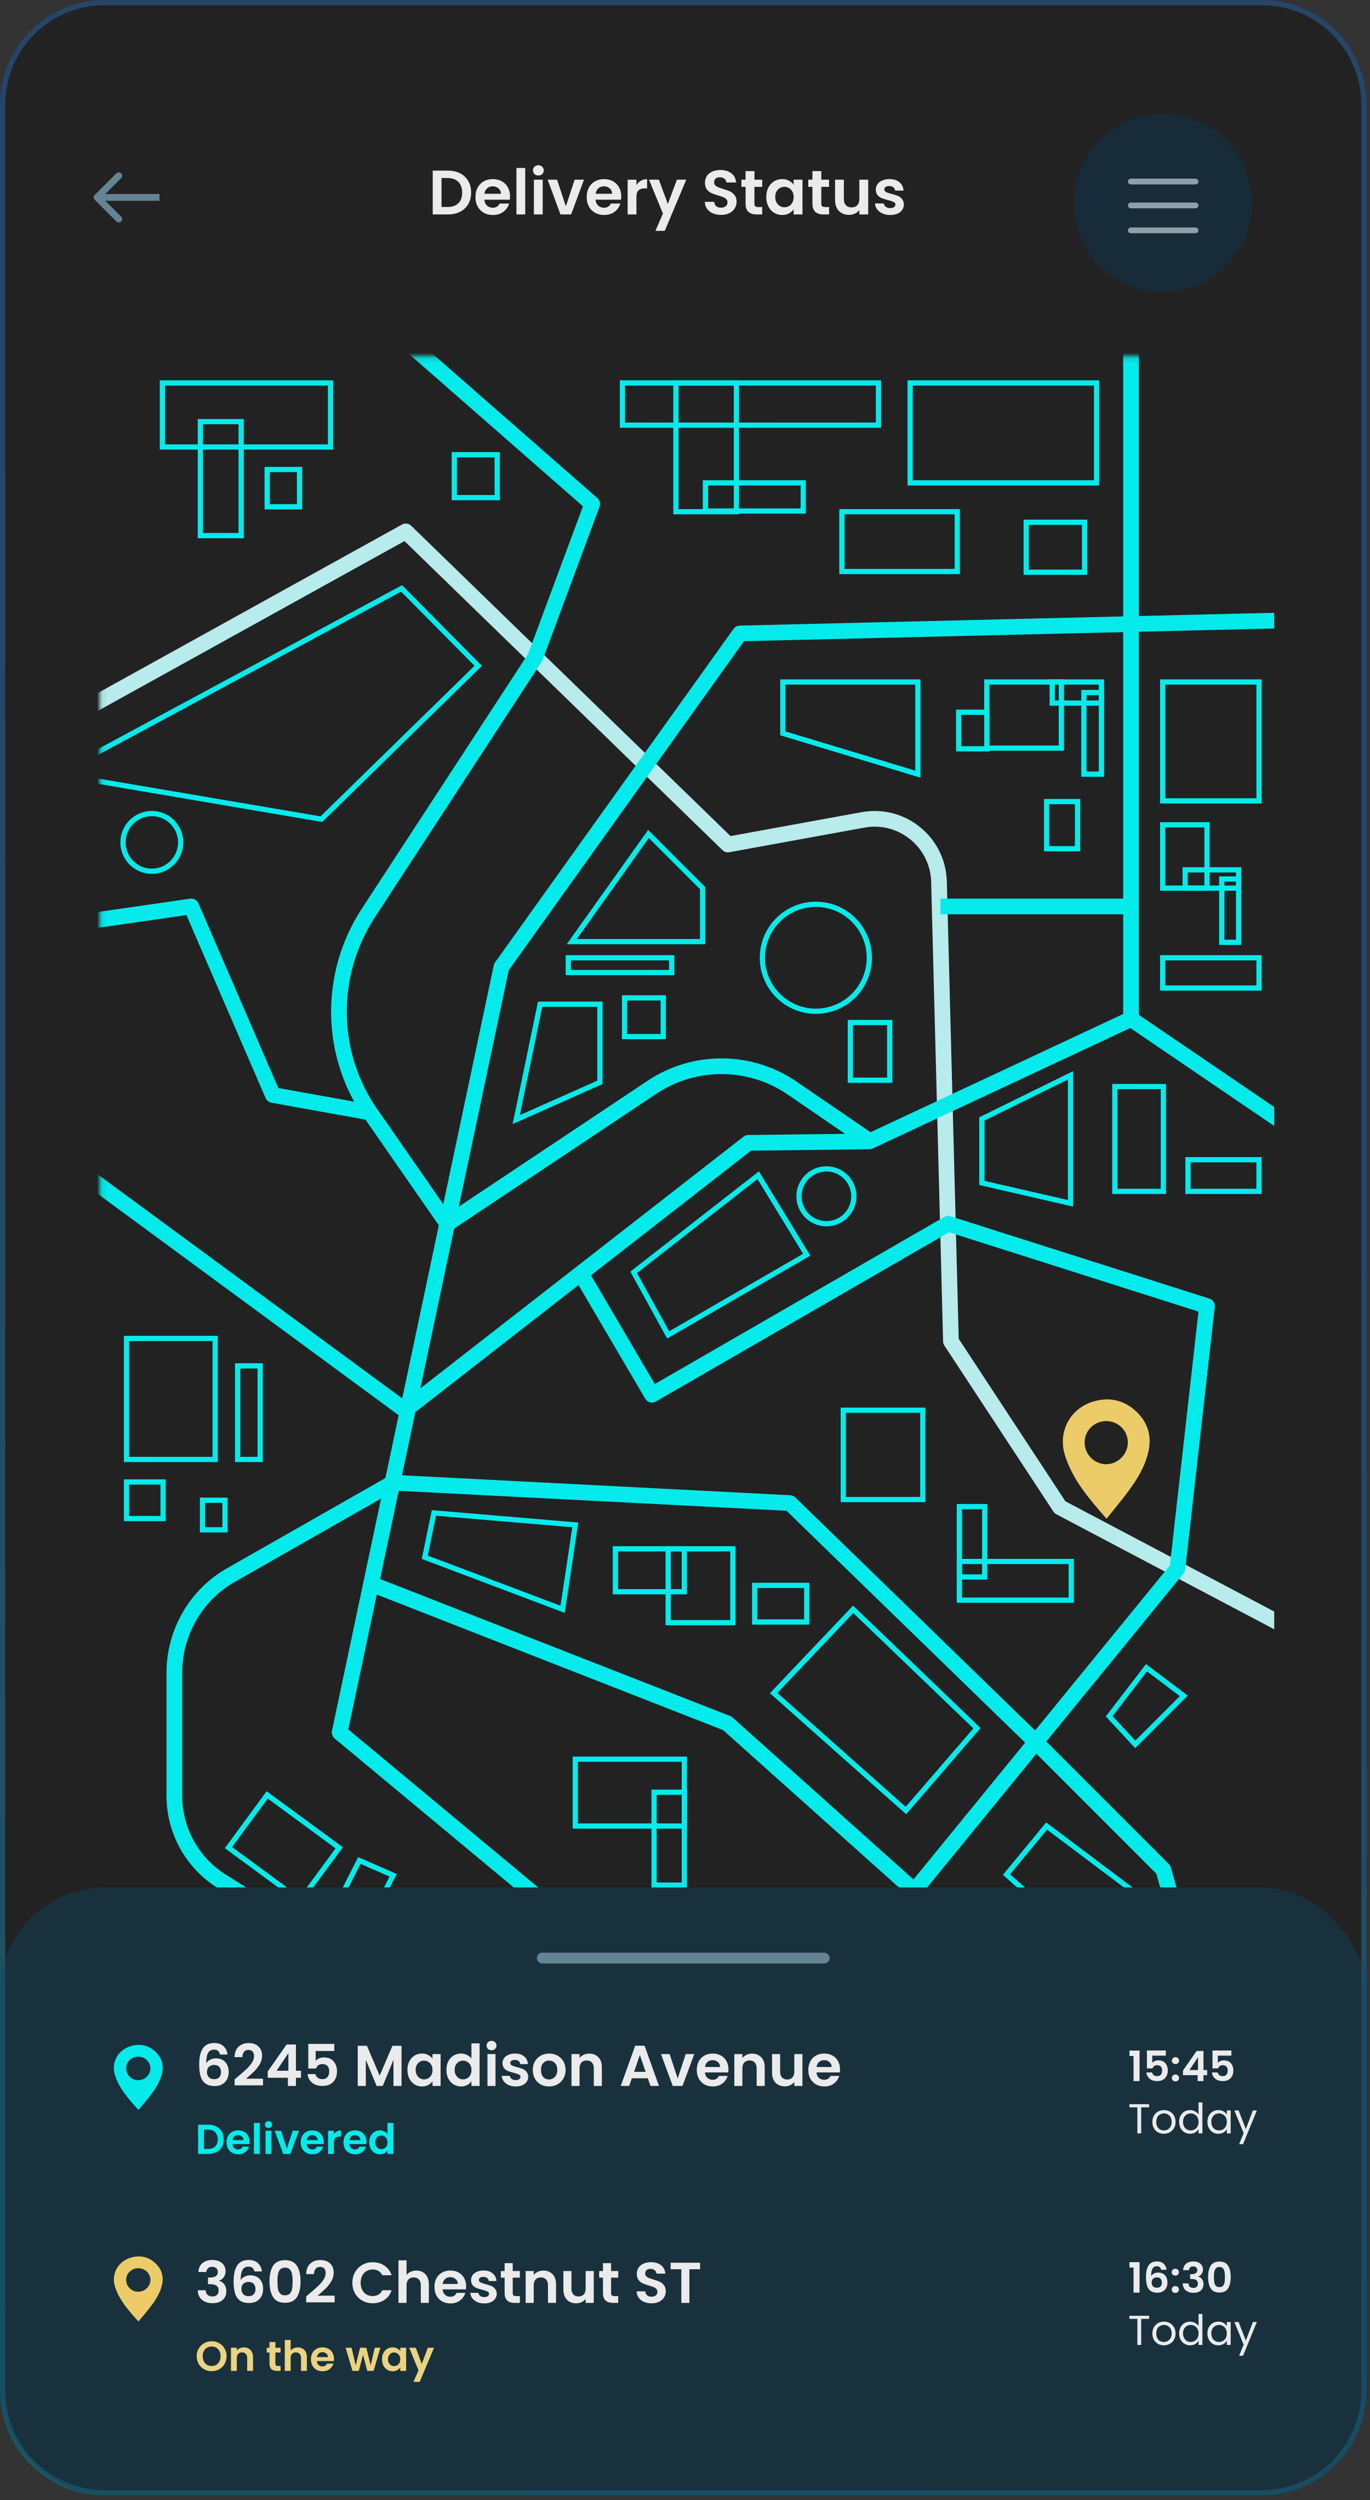 <svg width="262" height="478" viewBox="0 0 262 478" fill="none" xmlns="http://www.w3.org/2000/svg">
<rect x="0" y="0" width="262" height="478" fill="#333333" stroke="none"/>
<g opacity="0.9">
<path d="M0 20C0 8.954 8.954 0 20 0H241.341C252.387 0 261.341 8.954 261.341 20V457.099C261.341 468.145 252.387 477.099 241.341 477.099H20C8.954 477.099 0 468.145 0 457.099V20Z" fill="#0E0E0E" fill-opacity="0.5"/>
<path d="M20 0.5H241.341C252.11 0.5 260.841 9.23 260.841 20V457.1C260.841 467.869 252.11 476.6 241.341 476.6H20C9.231 476.6 0.5 467.869 0.5 457.1V20C0.5 9.23 9.23 0.5 20 0.5Z" stroke="url(#paint0_linear_4390_1802)" stroke-opacity="0.35"/>
<rect y="360.899" width="261.341" height="116.152" rx="20" fill="#094969" fill-opacity="0.4"/>
<circle cx="222.384" cy="38.822" r="17.044" fill="#142B38"/>
<path d="M18.117 37.281C17.864 37.535 17.864 37.946 18.117 38.2L22.254 42.336C22.508 42.59 22.919 42.59 23.173 42.336C23.427 42.083 23.427 41.671 23.173 41.417L19.496 37.74L23.173 34.063C23.427 33.809 23.427 33.398 23.173 33.144C22.919 32.89 22.508 32.89 22.254 33.144L18.117 37.281ZM30.508 37.74V37.09H18.577V37.74V38.39H30.508V37.74Z" fill="#698C9F"/>
<line x1="216.259" y1="34.71" x2="228.641" y2="34.71" stroke="#98ABB5" stroke-width="1.1" stroke-linecap="round"/>
<line x1="216.259" y1="39.279" x2="228.641" y2="39.279" stroke="#98ABB5" stroke-width="1.1" stroke-linecap="round"/>
<line x1="216.259" y1="44.044" x2="228.641" y2="44.044" stroke="#98ABB5" stroke-width="1.1" stroke-linecap="round"/>
<path d="M85.684 32.624C86.564 32.624 87.336 32.797 88 33.141C88.672 33.484 89.188 33.977 89.548 34.617C89.916 35.248 90.1 35.984 90.1 36.825C90.1 37.664 89.916 38.401 89.548 39.032C89.188 39.657 88.672 40.141 88 40.484C87.336 40.828 86.564 41.001 85.684 41.001H82.756V32.624H85.684ZM85.624 39.572C86.504 39.572 87.184 39.333 87.664 38.852C88.144 38.373 88.384 37.697 88.384 36.825C88.384 35.953 88.144 35.273 87.664 34.785C87.184 34.288 86.504 34.041 85.624 34.041H84.436V39.572H85.624ZM97.537 37.532C97.537 37.773 97.521 37.989 97.489 38.181H92.629C92.669 38.66 92.837 39.036 93.133 39.309C93.429 39.581 93.793 39.717 94.225 39.717C94.849 39.717 95.293 39.449 95.557 38.913H97.369C97.177 39.553 96.809 40.081 96.265 40.496C95.721 40.904 95.053 41.108 94.261 41.108C93.621 41.108 93.045 40.968 92.533 40.688C92.029 40.401 91.633 39.996 91.345 39.477C91.065 38.956 90.925 38.356 90.925 37.676C90.925 36.989 91.065 36.385 91.345 35.864C91.625 35.344 92.017 34.944 92.521 34.664C93.025 34.385 93.605 34.245 94.261 34.245C94.893 34.245 95.457 34.38 95.953 34.653C96.457 34.925 96.845 35.312 97.117 35.816C97.397 36.312 97.537 36.885 97.537 37.532ZM95.797 37.053C95.789 36.62 95.633 36.276 95.329 36.02C95.025 35.757 94.653 35.624 94.213 35.624C93.797 35.624 93.445 35.752 93.157 36.008C92.877 36.257 92.705 36.605 92.641 37.053H95.797ZM100.444 32.12V41.001H98.763V32.12H100.444ZM102.955 33.56C102.659 33.56 102.411 33.468 102.211 33.285C102.019 33.093 101.923 32.856 101.923 32.577C101.923 32.297 102.019 32.065 102.211 31.881C102.411 31.689 102.659 31.593 102.955 31.593C103.251 31.593 103.495 31.689 103.687 31.881C103.887 32.065 103.987 32.297 103.987 32.577C103.987 32.856 103.887 33.093 103.687 33.285C103.495 33.468 103.251 33.56 102.955 33.56ZM103.783 34.352V41.001H102.103V34.352H103.783ZM108.215 39.453L109.895 34.352H111.683L109.223 41.001H107.183L104.735 34.352H106.535L108.215 39.453ZM118.807 37.532C118.807 37.773 118.791 37.989 118.759 38.181H113.899C113.939 38.66 114.107 39.036 114.403 39.309C114.699 39.581 115.063 39.717 115.495 39.717C116.119 39.717 116.563 39.449 116.827 38.913H118.639C118.447 39.553 118.079 40.081 117.535 40.496C116.991 40.904 116.323 41.108 115.531 41.108C114.891 41.108 114.315 40.968 113.803 40.688C113.299 40.401 112.903 39.996 112.615 39.477C112.335 38.956 112.195 38.356 112.195 37.676C112.195 36.989 112.335 36.385 112.615 35.864C112.895 35.344 113.287 34.944 113.791 34.664C114.295 34.385 114.875 34.245 115.531 34.245C116.163 34.245 116.727 34.38 117.223 34.653C117.727 34.925 118.115 35.312 118.387 35.816C118.667 36.312 118.807 36.885 118.807 37.532ZM117.067 37.053C117.059 36.62 116.903 36.276 116.599 36.02C116.295 35.757 115.923 35.624 115.483 35.624C115.067 35.624 114.715 35.752 114.427 36.008C114.147 36.257 113.975 36.605 113.911 37.053H117.067ZM121.713 35.385C121.929 35.032 122.209 34.757 122.553 34.556C122.905 34.356 123.305 34.257 123.753 34.257V36.02H123.309C122.781 36.02 122.381 36.145 122.109 36.392C121.845 36.641 121.713 37.072 121.713 37.688V41.001H120.033V34.352H121.713V35.385ZM131.245 34.352L127.129 44.145H125.341L126.781 40.833L124.117 34.352H126.001L127.717 38.996L129.457 34.352H131.245ZM137.902 41.084C137.318 41.084 136.79 40.984 136.318 40.785C135.854 40.584 135.486 40.297 135.214 39.92C134.942 39.544 134.802 39.1 134.794 38.589H136.594C136.618 38.932 136.738 39.205 136.954 39.404C137.178 39.605 137.482 39.705 137.866 39.705C138.258 39.705 138.566 39.612 138.79 39.428C139.014 39.236 139.126 38.989 139.126 38.684C139.126 38.437 139.05 38.233 138.898 38.072C138.746 37.913 138.554 37.788 138.322 37.7C138.098 37.605 137.786 37.501 137.386 37.389C136.842 37.228 136.398 37.072 136.054 36.92C135.718 36.761 135.426 36.525 135.178 36.212C134.938 35.892 134.818 35.468 134.818 34.941C134.818 34.444 134.942 34.013 135.19 33.645C135.438 33.276 135.786 32.996 136.234 32.804C136.682 32.605 137.194 32.505 137.77 32.505C138.634 32.505 139.334 32.717 139.87 33.141C140.414 33.556 140.714 34.141 140.77 34.892H138.922C138.906 34.605 138.782 34.368 138.55 34.184C138.326 33.992 138.026 33.897 137.65 33.897C137.322 33.897 137.058 33.98 136.858 34.148C136.666 34.316 136.57 34.56 136.57 34.88C136.57 35.105 136.642 35.292 136.786 35.444C136.938 35.589 137.122 35.709 137.338 35.804C137.562 35.892 137.874 35.996 138.274 36.117C138.818 36.276 139.262 36.437 139.606 36.596C139.95 36.757 140.246 36.996 140.494 37.316C140.742 37.636 140.866 38.056 140.866 38.577C140.866 39.025 140.75 39.441 140.518 39.825C140.286 40.209 139.946 40.517 139.498 40.748C139.05 40.972 138.518 41.084 137.902 41.084ZM144.278 35.733V38.949C144.278 39.172 144.33 39.337 144.434 39.441C144.546 39.536 144.73 39.584 144.986 39.584H145.766V41.001H144.71C143.294 41.001 142.586 40.312 142.586 38.937V35.733H141.794V34.352H142.586V32.709H144.278V34.352H145.766V35.733H144.278ZM146.542 37.653C146.542 36.98 146.674 36.385 146.938 35.864C147.21 35.344 147.574 34.944 148.03 34.664C148.494 34.385 149.01 34.245 149.578 34.245C150.074 34.245 150.506 34.344 150.874 34.544C151.25 34.745 151.55 34.996 151.774 35.3V34.352H153.466V41.001H151.774V40.029C151.558 40.34 151.258 40.6 150.874 40.809C150.498 41.008 150.062 41.108 149.566 41.108C149.006 41.108 148.494 40.965 148.03 40.676C147.574 40.389 147.21 39.984 146.938 39.465C146.674 38.937 146.542 38.333 146.542 37.653ZM151.774 37.676C151.774 37.269 151.694 36.92 151.534 36.633C151.374 36.337 151.158 36.112 150.886 35.961C150.614 35.8 150.322 35.721 150.01 35.721C149.698 35.721 149.41 35.797 149.146 35.949C148.882 36.1 148.666 36.325 148.498 36.62C148.338 36.908 148.258 37.252 148.258 37.653C148.258 38.053 148.338 38.404 148.498 38.709C148.666 39.005 148.882 39.233 149.146 39.392C149.418 39.553 149.706 39.633 150.01 39.633C150.322 39.633 150.614 39.556 150.886 39.404C151.158 39.245 151.374 39.02 151.534 38.733C151.694 38.437 151.774 38.084 151.774 37.676ZM157.063 35.733V38.949C157.063 39.172 157.115 39.337 157.219 39.441C157.331 39.536 157.515 39.584 157.771 39.584H158.551V41.001H157.495C156.079 41.001 155.371 40.312 155.371 38.937V35.733H154.579V34.352H155.371V32.709H157.063V34.352H158.551V35.733H157.063ZM166.036 34.352V41.001H164.344V40.16C164.128 40.449 163.844 40.676 163.492 40.844C163.148 41.005 162.772 41.084 162.364 41.084C161.844 41.084 161.384 40.977 160.984 40.761C160.584 40.536 160.268 40.212 160.036 39.788C159.812 39.356 159.7 38.844 159.7 38.252V34.352H161.38V38.013C161.38 38.541 161.512 38.949 161.776 39.236C162.04 39.517 162.4 39.657 162.856 39.657C163.32 39.657 163.684 39.517 163.948 39.236C164.212 38.949 164.344 38.541 164.344 38.013V34.352H166.036ZM170.237 41.108C169.693 41.108 169.205 41.013 168.773 40.821C168.341 40.62 167.997 40.352 167.741 40.017C167.493 39.681 167.357 39.309 167.333 38.901H169.025C169.057 39.157 169.181 39.368 169.397 39.536C169.621 39.705 169.897 39.788 170.225 39.788C170.545 39.788 170.793 39.724 170.969 39.596C171.153 39.468 171.245 39.304 171.245 39.105C171.245 38.889 171.133 38.728 170.909 38.624C170.693 38.513 170.345 38.392 169.865 38.264C169.369 38.145 168.961 38.02 168.641 37.892C168.329 37.764 168.057 37.569 167.825 37.304C167.601 37.041 167.489 36.684 167.489 36.236C167.489 35.868 167.593 35.532 167.801 35.228C168.017 34.925 168.321 34.684 168.713 34.508C169.113 34.333 169.581 34.245 170.117 34.245C170.909 34.245 171.541 34.444 172.013 34.844C172.485 35.236 172.745 35.769 172.793 36.441H171.185C171.161 36.176 171.049 35.968 170.849 35.816C170.657 35.657 170.397 35.577 170.069 35.577C169.765 35.577 169.529 35.633 169.361 35.745C169.201 35.856 169.121 36.013 169.121 36.212C169.121 36.437 169.233 36.608 169.457 36.728C169.681 36.84 170.029 36.956 170.501 37.077C170.981 37.197 171.377 37.321 171.689 37.449C172.001 37.577 172.269 37.776 172.493 38.048C172.725 38.312 172.845 38.664 172.853 39.105C172.853 39.489 172.745 39.833 172.529 40.136C172.321 40.441 172.017 40.681 171.617 40.856C171.225 41.025 170.765 41.108 170.237 41.108Z" fill="white"/>
<g clip-path="url(#clip0_4390_1802)">
<mask id="mask0_4390_1802" style="mask-type:luminance" maskUnits="userSpaceOnUse" x="19" y="68" width="229" height="379">
<path d="M241.318 446.258H25.001C21.773 446.258 19.082 443.568 19.082 440.339V74.027C19.082 70.798 21.773 68.108 25.001 68.108H241.318C244.546 68.108 247.237 70.798 247.237 74.027V440.339C247.237 443.568 244.546 446.258 241.318 446.258Z" fill="white"/>
</mask>
<g mask="url(#mask0_4390_1802)">
<path d="M-12.531 151.513L77.601 101.604L139.213 161.468L165.042 156.76C172.441 155.415 179.302 160.93 179.571 168.464L181.858 256.443L202.709 288.191L267.954 322.629" stroke="#C6FFFF" stroke-width="3" stroke-miterlimit="10" stroke-linejoin="round"/>
<path d="M293.11 117.479L141.5 121.111L95.896 184.876L64.955 331.239L129.662 385.049L158.181 399.04C158.181 399.04 189.929 415.99 197.193 421.64C204.458 427.425 207.417 454.195 207.417 454.195" stroke="#00FFFF" stroke-width="3" stroke-miterlimit="10" stroke-linejoin="round"/>
<path d="M-22.217 196.31L77.466 269.626L143.115 218.507L166.253 218.238L216.297 194.83V19.006" stroke="#00FFFF" stroke-width="3" stroke-miterlimit="10" stroke-linejoin="round"/>
<path d="M71.01 302.854L139.08 329.49L174.863 361.507L225.176 299.894L230.826 249.717L181.32 233.977L124.685 266.667L111.098 243.528" stroke="#00FFFF" stroke-width="3" stroke-miterlimit="10" stroke-linejoin="round"/>
<path d="M60.383 50.081L113.251 96.358L102.355 125.685L70.472 174.517C62.804 186.221 62.939 201.422 70.876 212.857L85.539 233.978L124.686 207.88C132.757 202.499 143.385 202.499 151.456 208.014L166.389 218.238" stroke="#00FFFF" stroke-width="3" stroke-miterlimit="10" stroke-linejoin="round"/>
<path d="M248.448 454.734L236.879 408.995L222.484 357.472L198.27 333.257L151.051 287.384L75.179 283.483L44.238 301.106C37.512 304.872 33.342 312.137 33.342 319.805V343.347C33.342 350.073 36.84 356.261 42.489 359.759L90.515 389.758C90.515 389.758 100.47 397.426 102.891 405.901C105.313 414.376 106.254 456.886 106.254 456.886" stroke="#00FFFF" stroke-width="3" stroke-miterlimit="10" stroke-linejoin="round"/>
<path d="M216.296 173.307H179.84" stroke="#00FFFF" stroke-width="3" stroke-miterlimit="10" stroke-linejoin="round"/>
<path d="M2.133 178.284L36.571 173.307L52.176 209.359L70.875 212.723" stroke="#00FFFF" stroke-width="3" stroke-miterlimit="10" stroke-linejoin="round"/>
<path d="M216.297 194.831L268.089 230.077" stroke="#00FFFF" stroke-width="3" stroke-miterlimit="10" stroke-linejoin="round"/>
<path d="M209.706 73.219H174.057V92.322H209.706V73.219Z" stroke="#00FFFF" stroke-miterlimit="10"/>
<path d="M183.07 97.837H161.008V109.272H183.07V97.837Z" stroke="#00FFFF" stroke-miterlimit="10"/>
<path d="M207.418 99.856H196.252V109.407H207.418V99.856Z" stroke="#00FFFF" stroke-miterlimit="10"/>
<path d="M202.978 130.393H188.719V143.038H202.978V130.393Z" stroke="#00FFFF" stroke-miterlimit="10"/>
<path d="M206.073 153.262H200.154V162.275H206.073V153.262Z" stroke="#00FFFF" stroke-miterlimit="10"/>
<path d="M175.536 148.015L149.707 140.213V130.393H175.536V148.015Z" stroke="#00FFFF" stroke-miterlimit="10"/>
<path d="M10.877 148.016L76.794 112.501L91.458 127.299L61.459 156.625L10.877 148.016Z" stroke="#00FFFF" stroke-miterlimit="10"/>
<path d="M29.037 166.58C32.083 166.58 34.553 164.111 34.553 161.064C34.553 158.018 32.083 155.549 29.037 155.549C25.991 155.549 23.521 158.018 23.521 161.064C23.521 164.111 25.991 166.58 29.037 166.58Z" stroke="#00FFFF" stroke-miterlimit="10"/>
<path d="M163.254 190.353C167.247 186.36 167.247 179.887 163.254 175.894C159.262 171.902 152.788 171.902 148.796 175.894C144.803 179.887 144.803 186.36 148.796 190.353C152.788 194.346 159.262 194.346 163.254 190.353Z" stroke="#00FFFF" stroke-miterlimit="10"/>
<path d="M124.013 159.45L109.35 180.033H134.371V169.809L124.013 159.45Z" stroke="#00FFFF" stroke-miterlimit="10"/>
<path d="M103.297 192.005L98.723 214.067L114.731 206.937V192.005H103.297Z" stroke="#00FFFF" stroke-miterlimit="10"/>
<path d="M128.453 183.126H108.678V185.951H128.453V183.126Z" stroke="#00FFFF" stroke-miterlimit="10"/>
<path d="M126.838 190.794H119.439V198.193H126.838V190.794Z" stroke="#00FFFF" stroke-miterlimit="10"/>
<path d="M170.154 195.502H162.621V206.534H170.154V195.502Z" stroke="#00FFFF" stroke-miterlimit="10"/>
<path d="M222.485 207.745H213.203V227.789H222.485V207.745Z" stroke="#00FFFF" stroke-miterlimit="10"/>
<path d="M240.78 221.735H227.193V227.788H240.78V221.735Z" stroke="#00FFFF" stroke-miterlimit="10"/>
<path d="M187.777 213.932L204.728 205.592V230.075L187.777 226.174V213.932Z" stroke="#00FFFF" stroke-miterlimit="10"/>
<path d="M121.188 243.26L127.779 255.233L154.281 239.897L144.998 224.695L121.188 243.26Z" stroke="#00FFFF" stroke-miterlimit="10"/>
<path d="M163.294 228.731C163.294 231.556 161.007 233.977 158.047 233.977C155.222 233.977 152.801 231.69 152.801 228.731C152.801 225.906 155.088 223.484 158.047 223.484C160.872 223.484 163.294 225.771 163.294 228.731Z" stroke="#00FFFF" stroke-miterlimit="10"/>
<path d="M140.156 296.128H127.779V310.253H140.156V296.128Z" stroke="#00FFFF" stroke-miterlimit="10"/>
<path d="M154.281 303.123H144.326V310.118H154.281V303.123Z" stroke="#00FFFF" stroke-miterlimit="10"/>
<path d="M147.959 323.705L163.16 307.697L186.837 330.432L173.25 346.171L147.959 323.705Z" stroke="#00FFFF" stroke-miterlimit="10"/>
<path d="M82.983 289.267L81.234 297.742L107.601 307.697L110.023 291.554L82.983 289.267Z" stroke="#00FFFF" stroke-miterlimit="10"/>
<path d="M41.145 255.904H24.195V279.043H41.145V255.904Z" stroke="#00FFFF" stroke-miterlimit="10"/>
<path d="M51.1 343.179L43.691 353.26L57.458 363.377L64.867 353.296L51.1 343.179Z" stroke="#00FFFF" stroke-miterlimit="10"/>
<path d="M75.18 358.547L69.529 369.713L63.072 366.888L68.722 355.722L75.18 358.547Z" stroke="#00FFFF" stroke-miterlimit="10"/>
<path d="M49.756 261.151H45.451V279.043H49.756V261.151Z" stroke="#00FFFF" stroke-miterlimit="10"/>
<path d="M31.191 283.348H24.195V290.343H31.191V283.348Z" stroke="#00FFFF" stroke-miterlimit="10"/>
<path d="M43.029 286.845H38.725V292.495H43.029V286.845Z" stroke="#00FFFF" stroke-miterlimit="10"/>
<path d="M130.873 336.351H110.021V349.131H130.873V336.351Z" stroke="#00FFFF" stroke-miterlimit="10"/>
<path d="M130.872 342.673H125.088V360.431H130.872V342.673Z" stroke="#00FFFF" stroke-miterlimit="10"/>
<path d="M130.873 296.128H117.689V304.334H130.873V296.128Z" stroke="#00FFFF" stroke-miterlimit="10"/>
<path d="M188.721 136.177H183.34V143.172H188.721V136.177Z" stroke="#00FFFF" stroke-miterlimit="10"/>
<path d="M210.647 130.393H201.23V134.428H210.647V130.393Z" stroke="#00FFFF" stroke-miterlimit="10"/>
<path d="M210.646 132.41H207.283V148.015H210.646V132.41Z" stroke="#00FFFF" stroke-miterlimit="10"/>
<path d="M168.002 73.219H119.035V81.291H168.002V73.219Z" stroke="#00FFFF" stroke-miterlimit="10"/>
<path d="M140.829 73.219H129.26V97.837H140.829V73.219Z" stroke="#00FFFF" stroke-miterlimit="10"/>
<path d="M153.609 92.322H134.91V97.703H153.609V92.322Z" stroke="#00FFFF" stroke-miterlimit="10"/>
<path d="M176.477 269.626H161.275V286.711H176.477V269.626Z" stroke="#00FFFF" stroke-miterlimit="10"/>
<path d="M204.862 298.549H183.473V305.948H204.862V298.549Z" stroke="#00FFFF" stroke-miterlimit="10"/>
<path d="M188.316 288.057H183.473V301.509H188.316V288.057Z" stroke="#00FFFF" stroke-miterlimit="10"/>
<path d="M240.782 130.393H222.352V153.127H240.782V130.393Z" stroke="#00FFFF" stroke-miterlimit="10"/>
<path d="M230.827 157.701H222.352V169.808H230.827V157.701Z" stroke="#00FFFF" stroke-miterlimit="10"/>
<path d="M236.878 166.312H226.654V169.809H236.878V166.312Z" stroke="#00FFFF" stroke-miterlimit="10"/>
<path d="M236.879 168.06H233.65V180.167H236.879V168.06Z" stroke="#00FFFF" stroke-miterlimit="10"/>
<path d="M240.782 183.126H222.352V188.911H240.782V183.126Z" stroke="#00FFFF" stroke-miterlimit="10"/>
<path d="M63.208 73.219H31.057V85.461H63.208V73.219Z" stroke="#00FFFF" stroke-miterlimit="10"/>
<path d="M46.123 80.618H38.32V102.411H46.123V80.618Z" stroke="#00FFFF" stroke-miterlimit="10"/>
<path d="M57.288 89.766H51.1V96.896H57.288V89.766Z" stroke="#00FFFF" stroke-miterlimit="10"/>
<path d="M95.089 86.941H86.883V95.147H95.089V86.941Z" stroke="#00FFFF" stroke-miterlimit="10"/>
<path d="M192.486 358.413L200.154 349.131L216.432 361.373L208.091 372.269L192.486 358.413Z" stroke="#00FFFF" stroke-miterlimit="10"/>
<path d="M212.127 328.145L219.257 318.862L226.387 324.243L217.104 333.526L212.127 328.145Z" stroke="#00FFFF" stroke-miterlimit="10"/>
<path d="M83.923 453.254C83.923 453.254 46.525 381.418 42.893 376.978C39.261 372.404 6.975 360.432 6.975 360.432" stroke="#00FFFF" stroke-width="6" stroke-miterlimit="10" stroke-linejoin="round"/>
</g>
<g clip-path="url(#clip1_4390_1802)">
<path d="M211.613 290.379C208.301 286.591 205.15 282.962 203.672 278.289C202.266 273.847 204.545 269.422 208.907 268.023C212.058 267.032 214.942 267.634 217.346 269.917C219.589 272.059 220.301 274.714 219.589 277.705C218.93 280.502 217.435 282.892 215.761 285.157C214.461 286.892 213.073 288.556 211.613 290.379ZM211.613 271.705C209.352 271.67 207.464 273.457 207.429 275.688C207.375 278.006 209.227 279.936 211.524 279.953C213.785 279.953 215.672 278.077 215.69 275.794C215.69 273.564 213.874 271.723 211.613 271.705Z" fill="#FFDD6F"/>
</g>
</g>
<path d="M42.075 392.809C42.002 392.501 41.873 392.27 41.69 392.116C41.514 391.962 41.257 391.885 40.92 391.885C40.414 391.885 40.04 392.09 39.798 392.501C39.563 392.904 39.442 393.564 39.435 394.481C39.611 394.187 39.868 393.96 40.205 393.799C40.542 393.63 40.909 393.546 41.305 393.546C41.782 393.546 42.203 393.648 42.57 393.854C42.937 394.059 43.223 394.36 43.428 394.756C43.633 395.144 43.736 395.614 43.736 396.164C43.736 396.684 43.63 397.15 43.417 397.561C43.212 397.964 42.907 398.279 42.504 398.507C42.101 398.734 41.62 398.848 41.063 398.848C40.3 398.848 39.699 398.679 39.259 398.342C38.826 398.004 38.522 397.535 38.346 396.934C38.177 396.325 38.093 395.577 38.093 394.69C38.093 393.348 38.324 392.336 38.786 391.654C39.248 390.964 39.978 390.62 40.975 390.62C41.745 390.62 42.343 390.829 42.768 391.247C43.193 391.665 43.439 392.185 43.505 392.809H42.075ZM40.953 394.811C40.564 394.811 40.238 394.924 39.974 395.152C39.71 395.379 39.578 395.709 39.578 396.142C39.578 396.574 39.699 396.915 39.941 397.165C40.19 397.414 40.539 397.539 40.986 397.539C41.382 397.539 41.694 397.418 41.921 397.176C42.156 396.934 42.273 396.607 42.273 396.197C42.273 395.771 42.159 395.434 41.932 395.185C41.712 394.935 41.386 394.811 40.953 394.811ZM45.437 397.088C46.141 396.501 46.702 396.013 47.12 395.625C47.538 395.229 47.886 394.818 48.165 394.393C48.444 393.967 48.583 393.549 48.583 393.139C48.583 392.765 48.495 392.471 48.319 392.259C48.143 392.046 47.872 391.94 47.505 391.94C47.139 391.94 46.856 392.064 46.658 392.314C46.46 392.556 46.358 392.889 46.35 393.315H44.854C44.883 392.435 45.144 391.767 45.635 391.313C46.134 390.858 46.764 390.631 47.527 390.631C48.363 390.631 49.005 390.854 49.452 391.302C49.9 391.742 50.123 392.325 50.123 393.051C50.123 393.623 49.969 394.169 49.661 394.69C49.353 395.21 49.001 395.665 48.605 396.054C48.209 396.435 47.692 396.897 47.054 397.44H50.299V398.716H44.865V397.572L45.437 397.088ZM51.203 397.264V396.054L54.8 390.906H56.593V395.922H57.562V397.264H56.593V398.826H55.053V397.264H51.203ZM55.153 392.556L52.898 395.922H55.153V392.556ZM63.932 392.138H60.368V394.019C60.522 393.828 60.742 393.674 61.028 393.557C61.314 393.432 61.618 393.37 61.941 393.37C62.528 393.37 63.008 393.498 63.382 393.755C63.756 394.011 64.027 394.341 64.196 394.745C64.365 395.141 64.449 395.566 64.449 396.021C64.449 396.864 64.207 397.542 63.723 398.056C63.246 398.569 62.564 398.826 61.677 398.826C60.841 398.826 60.174 398.617 59.675 398.199C59.176 397.781 58.894 397.234 58.828 396.56H60.324C60.39 396.853 60.537 397.088 60.764 397.264C60.999 397.44 61.296 397.528 61.655 397.528C62.088 397.528 62.414 397.392 62.634 397.121C62.854 396.849 62.964 396.49 62.964 396.043C62.964 395.588 62.85 395.243 62.623 395.009C62.403 394.767 62.077 394.646 61.644 394.646C61.336 394.646 61.079 394.723 60.874 394.877C60.669 395.031 60.522 395.236 60.434 395.493H58.96V390.785H63.932V392.138ZM76.789 391.148V398.826H75.249V393.832L73.192 398.826H72.026L69.958 393.832V398.826H68.418V391.148H70.167L72.609 396.857L75.051 391.148H76.789ZM77.916 395.757C77.916 395.141 78.037 394.594 78.279 394.118C78.528 393.641 78.862 393.274 79.28 393.018C79.705 392.761 80.178 392.633 80.699 392.633C81.153 392.633 81.549 392.724 81.887 392.908C82.231 393.091 82.506 393.322 82.712 393.601V392.732H84.263V398.826H82.712V397.935C82.514 398.221 82.239 398.459 81.887 398.65C81.542 398.833 81.142 398.925 80.688 398.925C80.174 398.925 79.705 398.793 79.28 398.529C78.862 398.265 78.528 397.894 78.279 397.418C78.037 396.934 77.916 396.38 77.916 395.757ZM82.712 395.779C82.712 395.405 82.638 395.086 82.492 394.822C82.345 394.55 82.147 394.345 81.898 394.206C81.648 394.059 81.381 393.986 81.095 393.986C80.809 393.986 80.545 394.055 80.303 394.195C80.061 394.334 79.863 394.539 79.709 394.811C79.562 395.075 79.489 395.39 79.489 395.757C79.489 396.123 79.562 396.446 79.709 396.725C79.863 396.996 80.061 397.205 80.303 397.352C80.552 397.498 80.816 397.572 81.095 397.572C81.381 397.572 81.648 397.502 81.898 397.363C82.147 397.216 82.345 397.011 82.492 396.747C82.638 396.475 82.712 396.153 82.712 395.779ZM85.371 395.757C85.371 395.141 85.492 394.594 85.734 394.118C85.983 393.641 86.32 393.274 86.746 393.018C87.171 392.761 87.644 392.633 88.165 392.633C88.561 392.633 88.939 392.721 89.298 392.897C89.657 393.065 89.943 393.293 90.156 393.579V390.686H91.718V398.826H90.156V397.924C89.965 398.224 89.698 398.466 89.353 398.65C89.008 398.833 88.609 398.925 88.154 398.925C87.641 398.925 87.171 398.793 86.746 398.529C86.32 398.265 85.983 397.894 85.734 397.418C85.492 396.934 85.371 396.38 85.371 395.757ZM90.167 395.779C90.167 395.405 90.094 395.086 89.947 394.822C89.8 394.55 89.602 394.345 89.353 394.206C89.103 394.059 88.836 393.986 88.55 393.986C88.264 393.986 88 394.055 87.758 394.195C87.516 394.334 87.318 394.539 87.164 394.811C87.017 395.075 86.944 395.39 86.944 395.757C86.944 396.123 87.017 396.446 87.164 396.725C87.318 396.996 87.516 397.205 87.758 397.352C88.007 397.498 88.271 397.572 88.55 397.572C88.836 397.572 89.103 397.502 89.353 397.363C89.602 397.216 89.8 397.011 89.947 396.747C90.094 396.475 90.167 396.153 90.167 395.779ZM94.003 392.006C93.732 392.006 93.504 391.921 93.321 391.753C93.145 391.577 93.057 391.36 93.057 391.104C93.057 390.847 93.145 390.634 93.321 390.466C93.504 390.29 93.732 390.202 94.003 390.202C94.274 390.202 94.498 390.29 94.674 390.466C94.857 390.634 94.949 390.847 94.949 391.104C94.949 391.36 94.857 391.577 94.674 391.753C94.498 391.921 94.274 392.006 94.003 392.006ZM94.762 392.732V398.826H93.222V392.732H94.762ZM98.615 398.925C98.117 398.925 97.669 398.837 97.273 398.661C96.877 398.477 96.562 398.232 96.327 397.924C96.1 397.616 95.975 397.275 95.953 396.901H97.504C97.534 397.135 97.647 397.33 97.845 397.484C98.051 397.638 98.304 397.715 98.604 397.715C98.898 397.715 99.125 397.656 99.286 397.539C99.455 397.421 99.539 397.271 99.539 397.088C99.539 396.89 99.437 396.743 99.231 396.648C99.033 396.545 98.714 396.435 98.274 396.318C97.82 396.208 97.446 396.094 97.152 395.977C96.866 395.859 96.617 395.68 96.404 395.438C96.199 395.196 96.096 394.869 96.096 394.459C96.096 394.121 96.192 393.813 96.382 393.535C96.58 393.256 96.859 393.036 97.218 392.875C97.585 392.713 98.014 392.633 98.505 392.633C99.231 392.633 99.811 392.816 100.243 393.183C100.676 393.542 100.914 394.03 100.958 394.646H99.484C99.462 394.404 99.36 394.213 99.176 394.074C99 393.927 98.762 393.854 98.461 393.854C98.183 393.854 97.966 393.905 97.812 394.008C97.666 394.11 97.592 394.253 97.592 394.437C97.592 394.642 97.695 394.8 97.9 394.91C98.106 395.012 98.425 395.119 98.857 395.229C99.297 395.339 99.66 395.452 99.946 395.57C100.232 395.687 100.478 395.87 100.683 396.12C100.896 396.362 101.006 396.684 101.013 397.088C101.013 397.44 100.914 397.755 100.716 398.034C100.526 398.312 100.247 398.532 99.88 398.694C99.521 398.848 99.099 398.925 98.615 398.925ZM104.984 398.925C104.397 398.925 103.869 398.796 103.4 398.54C102.93 398.276 102.56 397.905 102.289 397.429C102.025 396.952 101.893 396.402 101.893 395.779C101.893 395.155 102.028 394.605 102.3 394.129C102.578 393.652 102.956 393.285 103.433 393.029C103.909 392.765 104.441 392.633 105.028 392.633C105.614 392.633 106.146 392.765 106.623 393.029C107.099 393.285 107.473 393.652 107.745 394.129C108.023 394.605 108.163 395.155 108.163 395.779C108.163 396.402 108.02 396.952 107.734 397.429C107.455 397.905 107.074 398.276 106.59 398.54C106.113 398.796 105.578 398.925 104.984 398.925ZM104.984 397.583C105.262 397.583 105.523 397.517 105.765 397.385C106.014 397.245 106.212 397.04 106.359 396.769C106.505 396.497 106.579 396.167 106.579 395.779C106.579 395.199 106.425 394.756 106.117 394.448C105.816 394.132 105.446 393.975 105.006 393.975C104.566 393.975 104.195 394.132 103.895 394.448C103.601 394.756 103.455 395.199 103.455 395.779C103.455 396.358 103.598 396.805 103.884 397.121C104.177 397.429 104.544 397.583 104.984 397.583ZM112.669 392.644C113.395 392.644 113.982 392.875 114.429 393.337C114.877 393.791 115.1 394.429 115.1 395.251V398.826H113.56V395.46C113.56 394.976 113.439 394.605 113.197 394.349C112.955 394.085 112.625 393.953 112.207 393.953C111.782 393.953 111.445 394.085 111.195 394.349C110.953 394.605 110.832 394.976 110.832 395.46V398.826H109.292V392.732H110.832V393.491C111.038 393.227 111.298 393.021 111.613 392.875C111.936 392.721 112.288 392.644 112.669 392.644ZM123.894 397.363H120.836L120.33 398.826H118.713L121.474 391.137H123.267L126.028 398.826H124.4L123.894 397.363ZM123.476 396.131L122.365 392.919L121.254 396.131H123.476ZM129.601 397.407L131.141 392.732H132.78L130.525 398.826H128.655L126.411 392.732H128.061L129.601 397.407ZM139.31 395.647C139.31 395.867 139.295 396.065 139.266 396.241H134.811C134.847 396.681 135.001 397.025 135.273 397.275C135.544 397.524 135.878 397.649 136.274 397.649C136.846 397.649 137.253 397.403 137.495 396.912H139.156C138.98 397.498 138.642 397.982 138.144 398.364C137.645 398.738 137.033 398.925 136.307 398.925C135.72 398.925 135.192 398.796 134.723 398.54C134.261 398.276 133.898 397.905 133.634 397.429C133.377 396.952 133.249 396.402 133.249 395.779C133.249 395.148 133.377 394.594 133.634 394.118C133.89 393.641 134.25 393.274 134.712 393.018C135.174 392.761 135.705 392.633 136.307 392.633C136.886 392.633 137.403 392.757 137.858 393.007C138.32 393.256 138.675 393.612 138.925 394.074C139.181 394.528 139.31 395.053 139.31 395.647ZM137.715 395.207C137.707 394.811 137.564 394.495 137.286 394.261C137.007 394.019 136.666 393.898 136.263 393.898C135.881 393.898 135.559 394.015 135.295 394.25C135.038 394.477 134.88 394.796 134.822 395.207H137.715ZM143.811 392.644C144.537 392.644 145.123 392.875 145.571 393.337C146.018 393.791 146.242 394.429 146.242 395.251V398.826H144.702V395.46C144.702 394.976 144.581 394.605 144.339 394.349C144.097 394.085 143.767 393.953 143.349 393.953C142.923 393.953 142.586 394.085 142.337 394.349C142.095 394.605 141.974 394.976 141.974 395.46V398.826H140.434V392.732H141.974V393.491C142.179 393.227 142.439 393.021 142.755 392.875C143.077 392.721 143.429 392.644 143.811 392.644ZM153.459 392.732V398.826H151.908V398.056C151.71 398.32 151.45 398.529 151.127 398.683C150.812 398.829 150.467 398.903 150.093 398.903C149.617 398.903 149.195 398.804 148.828 398.606C148.462 398.4 148.172 398.103 147.959 397.715C147.754 397.319 147.651 396.849 147.651 396.307V392.732H149.191V396.087C149.191 396.571 149.312 396.945 149.554 397.209C149.796 397.465 150.126 397.594 150.544 397.594C150.97 397.594 151.303 397.465 151.545 397.209C151.787 396.945 151.908 396.571 151.908 396.087V392.732H153.459ZM160.644 395.647C160.644 395.867 160.629 396.065 160.6 396.241H156.145C156.181 396.681 156.335 397.025 156.607 397.275C156.878 397.524 157.212 397.649 157.608 397.649C158.18 397.649 158.587 397.403 158.829 396.912H160.49C160.314 397.498 159.976 397.982 159.478 398.364C158.979 398.738 158.367 398.925 157.641 398.925C157.054 398.925 156.526 398.796 156.057 398.54C155.595 398.276 155.232 397.905 154.968 397.429C154.711 396.952 154.583 396.402 154.583 395.779C154.583 395.148 154.711 394.594 154.968 394.118C155.224 393.641 155.584 393.274 156.046 393.018C156.508 392.761 157.039 392.633 157.641 392.633C158.22 392.633 158.737 392.757 159.192 393.007C159.654 393.256 160.009 393.612 160.259 394.074C160.515 394.528 160.644 395.053 160.644 395.647ZM159.049 395.207C159.041 394.811 158.898 394.495 158.62 394.261C158.341 394.019 158 393.898 157.597 393.898C157.215 393.898 156.893 394.015 156.629 394.25C156.372 394.477 156.214 394.796 156.156 395.207H159.049Z" fill="white"/>
<path d="M39.838 406.242C40.425 406.242 40.939 406.356 41.382 406.586C41.83 406.815 42.174 407.143 42.414 407.57C42.659 407.991 42.782 408.482 42.782 409.042C42.782 409.602 42.659 410.092 42.414 410.514C42.174 410.93 41.83 411.252 41.382 411.482C40.939 411.711 40.425 411.826 39.838 411.826H37.886V406.242H39.838ZM39.798 410.874C40.385 410.874 40.838 410.714 41.158 410.394C41.478 410.074 41.638 409.623 41.638 409.042C41.638 408.46 41.478 408.007 41.158 407.682C40.838 407.351 40.385 407.186 39.798 407.186H39.006V410.874H39.798ZM47.74 409.514C47.74 409.674 47.73 409.818 47.708 409.946H44.468C44.495 410.266 44.607 410.516 44.804 410.698C45.002 410.879 45.244 410.97 45.532 410.97C45.948 410.97 46.244 410.791 46.42 410.434H47.628C47.5 410.86 47.255 411.212 46.892 411.49C46.53 411.762 46.084 411.898 45.556 411.898C45.13 411.898 44.746 411.804 44.404 411.618C44.068 411.426 43.804 411.156 43.612 410.81C43.426 410.463 43.332 410.063 43.332 409.61C43.332 409.151 43.426 408.748 43.612 408.402C43.799 408.055 44.06 407.788 44.396 407.602C44.732 407.415 45.119 407.322 45.556 407.322C45.978 407.322 46.354 407.412 46.684 407.594C47.02 407.775 47.279 408.034 47.46 408.37C47.647 408.7 47.74 409.082 47.74 409.514ZM46.58 409.194C46.575 408.906 46.471 408.676 46.268 408.506C46.066 408.33 45.818 408.242 45.524 408.242C45.247 408.242 45.012 408.327 44.82 408.498C44.634 408.663 44.519 408.895 44.476 409.194H46.58ZM49.678 405.906V411.826H48.558V405.906H49.678ZM51.352 406.866C51.155 406.866 50.99 406.804 50.856 406.682C50.728 406.554 50.664 406.396 50.664 406.21C50.664 406.023 50.728 405.868 50.856 405.746C50.99 405.618 51.155 405.554 51.352 405.554C51.55 405.554 51.712 405.618 51.84 405.746C51.974 405.868 52.04 406.023 52.04 406.21C52.04 406.396 51.974 406.554 51.84 406.682C51.712 406.804 51.55 406.866 51.352 406.866ZM51.904 407.394V411.826H50.784V407.394H51.904ZM54.859 410.794L55.979 407.394H57.171L55.531 411.826H54.171L52.539 407.394H53.739L54.859 410.794ZM61.92 409.514C61.92 409.674 61.909 409.818 61.888 409.946H58.648C58.675 410.266 58.787 410.516 58.984 410.698C59.181 410.879 59.424 410.97 59.712 410.97C60.128 410.97 60.424 410.791 60.6 410.434H61.808C61.68 410.86 61.435 411.212 61.072 411.49C60.709 411.762 60.264 411.898 59.736 411.898C59.309 411.898 58.925 411.804 58.584 411.618C58.248 411.426 57.984 411.156 57.792 410.81C57.605 410.463 57.512 410.063 57.512 409.61C57.512 409.151 57.605 408.748 57.792 408.402C57.979 408.055 58.24 407.788 58.576 407.602C58.912 407.415 59.299 407.322 59.736 407.322C60.157 407.322 60.533 407.412 60.864 407.594C61.2 407.775 61.459 408.034 61.64 408.37C61.827 408.7 61.92 409.082 61.92 409.514ZM60.76 409.194C60.755 408.906 60.651 408.676 60.448 408.506C60.245 408.33 59.997 408.242 59.704 408.242C59.427 408.242 59.192 408.327 59 408.498C58.813 408.663 58.699 408.895 58.656 409.194H60.76ZM63.858 408.082C64.001 407.847 64.188 407.663 64.418 407.53C64.652 407.396 64.919 407.33 65.218 407.33V408.506H64.921C64.57 408.506 64.303 408.588 64.121 408.754C63.946 408.919 63.858 409.207 63.858 409.618V411.826H62.737V407.394H63.858V408.082ZM70.092 409.514C70.092 409.674 70.081 409.818 70.06 409.946H66.82C66.847 410.266 66.959 410.516 67.156 410.698C67.353 410.879 67.596 410.97 67.884 410.97C68.3 410.97 68.596 410.791 68.772 410.434H69.98C69.852 410.86 69.607 411.212 69.244 411.49C68.881 411.762 68.436 411.898 67.908 411.898C67.481 411.898 67.097 411.804 66.756 411.618C66.42 411.426 66.156 411.156 65.964 410.81C65.777 410.463 65.684 410.063 65.684 409.61C65.684 409.151 65.777 408.748 65.964 408.402C66.151 408.055 66.412 407.788 66.748 407.602C67.084 407.415 67.471 407.322 67.908 407.322C68.329 407.322 68.705 407.412 69.036 407.594C69.372 407.775 69.631 408.034 69.812 408.37C69.999 408.7 70.092 409.082 70.092 409.514ZM68.932 409.194C68.927 408.906 68.823 408.676 68.62 408.506C68.417 408.33 68.169 408.242 67.876 408.242C67.599 408.242 67.364 408.327 67.172 408.498C66.985 408.663 66.871 408.895 66.828 409.194H68.932ZM70.621 409.594C70.621 409.146 70.709 408.748 70.885 408.402C71.067 408.055 71.312 407.788 71.621 407.602C71.931 407.415 72.275 407.322 72.653 407.322C72.941 407.322 73.216 407.386 73.477 407.514C73.739 407.636 73.947 407.802 74.101 408.01V405.906H75.237V411.826H74.101V411.17C73.963 411.388 73.768 411.564 73.517 411.698C73.267 411.831 72.976 411.898 72.645 411.898C72.272 411.898 71.931 411.802 71.621 411.61C71.312 411.418 71.067 411.148 70.885 410.802C70.709 410.45 70.621 410.047 70.621 409.594ZM74.109 409.61C74.109 409.338 74.056 409.106 73.949 408.914C73.843 408.716 73.699 408.567 73.517 408.466C73.336 408.359 73.141 408.306 72.933 408.306C72.725 408.306 72.533 408.356 72.357 408.458C72.181 408.559 72.037 408.708 71.925 408.906C71.819 409.098 71.765 409.327 71.765 409.594C71.765 409.86 71.819 410.095 71.925 410.298C72.037 410.495 72.181 410.647 72.357 410.754C72.539 410.86 72.731 410.914 72.933 410.914C73.141 410.914 73.336 410.863 73.517 410.762C73.699 410.655 73.843 410.506 73.949 410.314C74.056 410.116 74.109 409.882 74.109 409.61Z" fill="#00FFFF"/>
<path d="M26.476 403.419C24.614 401.353 22.841 399.374 22.01 396.825C21.219 394.401 22.501 391.988 24.954 391.225C26.726 390.684 28.348 391.013 29.7 392.258C30.962 393.426 31.362 394.874 30.962 396.506C30.591 398.032 29.75 399.335 28.809 400.571C28.078 401.517 27.297 402.424 26.476 403.419ZM26.476 393.233C25.204 393.214 24.143 394.189 24.123 395.405C24.093 396.67 25.134 397.723 26.426 397.732C27.698 397.732 28.759 396.709 28.769 395.463C28.769 394.247 27.748 393.243 26.476 393.233Z" fill="#00FFFF"/>
<path d="M26.476 443.865C24.614 441.799 22.841 439.819 22.01 437.271C21.219 434.847 22.501 432.434 24.954 431.671C26.726 431.13 28.348 431.458 29.7 432.704C30.962 433.872 31.362 435.32 30.962 436.952C30.591 438.477 29.75 439.781 28.809 441.017C28.078 441.963 27.297 442.87 26.476 443.865ZM26.476 433.679C25.204 433.66 24.143 434.635 24.123 435.851C24.093 437.116 25.134 438.168 26.426 438.178C27.698 438.178 28.759 437.155 28.769 435.909C28.769 434.693 27.748 433.689 26.476 433.679Z" fill="#FFDD6F"/>
<path d="M37.939 434.402C37.976 433.668 38.232 433.104 38.709 432.708C39.193 432.304 39.827 432.103 40.612 432.103C41.147 432.103 41.606 432.198 41.987 432.389C42.368 432.572 42.654 432.825 42.845 433.148C43.043 433.463 43.142 433.822 43.142 434.226C43.142 434.688 43.021 435.08 42.779 435.403C42.544 435.718 42.262 435.931 41.932 436.041V436.085C42.357 436.217 42.687 436.451 42.922 436.789C43.164 437.126 43.285 437.559 43.285 438.087C43.285 438.527 43.182 438.919 42.977 439.264C42.779 439.608 42.482 439.88 42.086 440.078C41.697 440.268 41.228 440.364 40.678 440.364C39.849 440.364 39.175 440.155 38.654 439.737C38.133 439.319 37.858 438.703 37.829 437.889H39.325C39.34 438.248 39.461 438.538 39.688 438.758C39.923 438.97 40.242 439.077 40.645 439.077C41.019 439.077 41.305 438.974 41.503 438.769C41.708 438.556 41.811 438.285 41.811 437.955C41.811 437.515 41.672 437.199 41.393 437.009C41.114 436.818 40.682 436.723 40.095 436.723H39.776V435.458H40.095C41.136 435.458 41.657 435.109 41.657 434.413C41.657 434.097 41.562 433.852 41.371 433.676C41.188 433.5 40.92 433.412 40.568 433.412C40.223 433.412 39.956 433.507 39.765 433.698C39.582 433.881 39.475 434.116 39.446 434.402H37.939ZM48.66 434.292C48.587 433.984 48.458 433.753 48.275 433.599C48.099 433.445 47.842 433.368 47.505 433.368C46.999 433.368 46.625 433.573 46.383 433.984C46.148 434.387 46.027 435.047 46.02 435.964C46.196 435.67 46.453 435.443 46.79 435.282C47.127 435.113 47.494 435.029 47.89 435.029C48.367 435.029 48.788 435.131 49.155 435.337C49.522 435.542 49.808 435.843 50.013 436.239C50.218 436.627 50.321 437.097 50.321 437.647C50.321 438.167 50.215 438.633 50.002 439.044C49.797 439.447 49.492 439.762 49.089 439.99C48.686 440.217 48.205 440.331 47.648 440.331C46.885 440.331 46.284 440.162 45.844 439.825C45.411 439.487 45.107 439.018 44.931 438.417C44.762 437.808 44.678 437.06 44.678 436.173C44.678 434.831 44.909 433.819 45.371 433.137C45.833 432.447 46.563 432.103 47.56 432.103C48.33 432.103 48.928 432.312 49.353 432.73C49.778 433.148 50.024 433.668 50.09 434.292H48.66ZM47.538 436.294C47.149 436.294 46.823 436.407 46.559 436.635C46.295 436.862 46.163 437.192 46.163 437.625C46.163 438.057 46.284 438.398 46.526 438.648C46.775 438.897 47.124 439.022 47.571 439.022C47.967 439.022 48.279 438.901 48.506 438.659C48.741 438.417 48.858 438.09 48.858 437.68C48.858 437.254 48.744 436.917 48.517 436.668C48.297 436.418 47.971 436.294 47.538 436.294ZM51.538 436.195C51.538 434.926 51.765 433.932 52.22 433.214C52.682 432.495 53.445 432.136 54.508 432.136C55.571 432.136 56.33 432.495 56.785 433.214C57.247 433.932 57.478 434.926 57.478 436.195C57.478 437.471 57.247 438.472 56.785 439.198C56.33 439.924 55.571 440.287 54.508 440.287C53.445 440.287 52.682 439.924 52.22 439.198C51.765 438.472 51.538 437.471 51.538 436.195ZM55.96 436.195C55.96 435.652 55.923 435.197 55.85 434.831C55.784 434.457 55.645 434.152 55.432 433.918C55.227 433.683 54.919 433.566 54.508 433.566C54.097 433.566 53.786 433.683 53.573 433.918C53.368 434.152 53.228 434.457 53.155 434.831C53.089 435.197 53.056 435.652 53.056 436.195C53.056 436.752 53.089 437.221 53.155 437.603C53.221 437.977 53.36 438.281 53.573 438.516C53.786 438.743 54.097 438.857 54.508 438.857C54.919 438.857 55.23 438.743 55.443 438.516C55.656 438.281 55.795 437.977 55.861 437.603C55.927 437.221 55.96 436.752 55.96 436.195ZM59.133 438.571C59.837 437.984 60.398 437.496 60.816 437.108C61.234 436.712 61.583 436.301 61.861 435.876C62.14 435.45 62.279 435.032 62.279 434.622C62.279 434.248 62.191 433.954 62.015 433.742C61.839 433.529 61.568 433.423 61.201 433.423C60.835 433.423 60.552 433.547 60.354 433.797C60.156 434.039 60.054 434.372 60.046 434.798H58.55C58.58 433.918 58.84 433.25 59.331 432.796C59.83 432.341 60.461 432.114 61.223 432.114C62.059 432.114 62.701 432.337 63.148 432.785C63.596 433.225 63.819 433.808 63.819 434.534C63.819 435.106 63.665 435.652 63.357 436.173C63.049 436.693 62.697 437.148 62.301 437.537C61.905 437.918 61.388 438.38 60.75 438.923H63.995V440.199H58.561V439.055L59.133 438.571ZM67.389 436.459C67.389 435.703 67.558 435.029 67.895 434.435C68.24 433.833 68.705 433.368 69.292 433.038C69.886 432.7 70.55 432.532 71.283 432.532C72.141 432.532 72.893 432.752 73.538 433.192C74.183 433.632 74.634 434.24 74.891 435.018H73.12C72.944 434.651 72.695 434.376 72.372 434.193C72.057 434.009 71.69 433.918 71.272 433.918C70.825 433.918 70.425 434.024 70.073 434.237C69.728 434.442 69.457 434.735 69.259 435.117C69.068 435.498 68.973 435.945 68.973 436.459C68.973 436.965 69.068 437.412 69.259 437.801C69.457 438.182 69.728 438.479 70.073 438.692C70.425 438.897 70.825 439 71.272 439C71.69 439 72.057 438.908 72.372 438.725C72.695 438.534 72.944 438.255 73.12 437.889H74.891C74.634 438.673 74.183 439.286 73.538 439.726C72.9 440.158 72.148 440.375 71.283 440.375C70.55 440.375 69.886 440.21 69.292 439.88C68.705 439.542 68.24 439.077 67.895 438.483C67.558 437.889 67.389 437.214 67.389 436.459ZM79.638 434.127C80.1 434.127 80.511 434.229 80.87 434.435C81.23 434.633 81.508 434.93 81.706 435.326C81.912 435.714 82.014 436.184 82.014 436.734V440.309H80.474V436.943C80.474 436.459 80.353 436.088 80.111 435.832C79.869 435.568 79.539 435.436 79.121 435.436C78.696 435.436 78.359 435.568 78.109 435.832C77.867 436.088 77.746 436.459 77.746 436.943V440.309H76.206V432.169H77.746V434.974C77.944 434.71 78.208 434.504 78.538 434.358C78.868 434.204 79.235 434.127 79.638 434.127ZM89.144 437.13C89.144 437.35 89.129 437.548 89.1 437.724H84.645C84.681 438.164 84.835 438.508 85.107 438.758C85.378 439.007 85.712 439.132 86.108 439.132C86.68 439.132 87.087 438.886 87.329 438.395H88.99C88.814 438.981 88.476 439.465 87.978 439.847C87.479 440.221 86.867 440.408 86.141 440.408C85.554 440.408 85.026 440.279 84.557 440.023C84.095 439.759 83.732 439.388 83.468 438.912C83.211 438.435 83.083 437.885 83.083 437.262C83.083 436.631 83.211 436.077 83.468 435.601C83.724 435.124 84.084 434.757 84.546 434.501C85.008 434.244 85.539 434.116 86.141 434.116C86.72 434.116 87.237 434.24 87.692 434.49C88.154 434.739 88.509 435.095 88.759 435.557C89.015 436.011 89.144 436.536 89.144 437.13ZM87.549 436.69C87.541 436.294 87.398 435.978 87.12 435.744C86.841 435.502 86.5 435.381 86.097 435.381C85.715 435.381 85.393 435.498 85.129 435.733C84.872 435.96 84.714 436.279 84.656 436.69H87.549ZM92.6 440.408C92.101 440.408 91.654 440.32 91.258 440.144C90.862 439.96 90.546 439.715 90.312 439.407C90.085 439.099 89.96 438.758 89.938 438.384H91.489C91.518 438.618 91.632 438.813 91.83 438.967C92.035 439.121 92.288 439.198 92.589 439.198C92.882 439.198 93.109 439.139 93.271 439.022C93.439 438.904 93.524 438.754 93.524 438.571C93.524 438.373 93.421 438.226 93.216 438.131C93.018 438.028 92.699 437.918 92.259 437.801C91.804 437.691 91.43 437.577 91.137 437.46C90.851 437.342 90.602 437.163 90.389 436.921C90.183 436.679 90.081 436.352 90.081 435.942C90.081 435.604 90.176 435.296 90.367 435.018C90.565 434.739 90.844 434.519 91.203 434.358C91.57 434.196 91.999 434.116 92.49 434.116C93.216 434.116 93.795 434.299 94.228 434.666C94.66 435.025 94.899 435.513 94.943 436.129H93.469C93.447 435.887 93.344 435.696 93.161 435.557C92.985 435.41 92.746 435.337 92.446 435.337C92.167 435.337 91.951 435.388 91.797 435.491C91.65 435.593 91.577 435.736 91.577 435.92C91.577 436.125 91.68 436.283 91.885 436.393C92.09 436.495 92.409 436.602 92.842 436.712C93.282 436.822 93.645 436.935 93.931 437.053C94.217 437.17 94.463 437.353 94.668 437.603C94.88 437.845 94.99 438.167 94.998 438.571C94.998 438.923 94.899 439.238 94.701 439.517C94.51 439.795 94.231 440.015 93.865 440.177C93.505 440.331 93.084 440.408 92.6 440.408ZM98.055 435.48V438.428C98.055 438.633 98.103 438.783 98.198 438.879C98.301 438.967 98.469 439.011 98.704 439.011H99.419V440.309H98.451C97.153 440.309 96.504 439.678 96.504 438.417V435.48H95.778V434.215H96.504V432.708H98.055V434.215H99.419V435.48H98.055ZM103.904 434.127C104.63 434.127 105.216 434.358 105.664 434.82C106.111 435.274 106.335 435.912 106.335 436.734V440.309H104.795V436.943C104.795 436.459 104.674 436.088 104.432 435.832C104.19 435.568 103.86 435.436 103.442 435.436C103.016 435.436 102.679 435.568 102.43 435.832C102.188 436.088 102.067 436.459 102.067 436.943V440.309H100.527V434.215H102.067V434.974C102.272 434.71 102.532 434.504 102.848 434.358C103.17 434.204 103.522 434.127 103.904 434.127ZM113.552 434.215V440.309H112.001V439.539C111.803 439.803 111.543 440.012 111.22 440.166C110.905 440.312 110.56 440.386 110.186 440.386C109.709 440.386 109.288 440.287 108.921 440.089C108.554 439.883 108.265 439.586 108.052 439.198C107.847 438.802 107.744 438.332 107.744 437.79V434.215H109.284V437.57C109.284 438.054 109.405 438.428 109.647 438.692C109.889 438.948 110.219 439.077 110.637 439.077C111.062 439.077 111.396 438.948 111.638 438.692C111.88 438.428 112.001 438.054 112.001 437.57V434.215H113.552ZM116.865 435.48V438.428C116.865 438.633 116.912 438.783 117.008 438.879C117.11 438.967 117.279 439.011 117.514 439.011H118.229V440.309H117.261C115.963 440.309 115.314 439.678 115.314 438.417V435.48H114.588V434.215H115.314V432.708H116.865V434.215H118.229V435.48H116.865ZM124.608 440.386C124.073 440.386 123.589 440.294 123.156 440.111C122.731 439.927 122.394 439.663 122.144 439.319C121.895 438.974 121.767 438.567 121.759 438.098H123.409C123.431 438.413 123.541 438.662 123.739 438.846C123.945 439.029 124.223 439.121 124.575 439.121C124.935 439.121 125.217 439.036 125.422 438.868C125.628 438.692 125.73 438.464 125.73 438.186C125.73 437.958 125.661 437.771 125.521 437.625C125.382 437.478 125.206 437.364 124.993 437.284C124.788 437.196 124.502 437.1 124.135 436.998C123.637 436.851 123.23 436.708 122.914 436.569C122.606 436.422 122.339 436.206 122.111 435.92C121.891 435.626 121.781 435.238 121.781 434.754C121.781 434.299 121.895 433.903 122.122 433.566C122.35 433.228 122.669 432.972 123.079 432.796C123.49 432.612 123.959 432.521 124.487 432.521C125.279 432.521 125.921 432.715 126.412 433.104C126.911 433.485 127.186 434.02 127.237 434.71H125.543C125.529 434.446 125.415 434.229 125.202 434.061C124.997 433.885 124.722 433.797 124.377 433.797C124.077 433.797 123.835 433.874 123.651 434.028C123.475 434.182 123.387 434.405 123.387 434.699C123.387 434.904 123.453 435.076 123.585 435.216C123.725 435.348 123.893 435.458 124.091 435.546C124.297 435.626 124.583 435.722 124.949 435.832C125.448 435.978 125.855 436.125 126.17 436.272C126.486 436.418 126.757 436.638 126.984 436.932C127.212 437.225 127.325 437.61 127.325 438.087C127.325 438.497 127.219 438.879 127.006 439.231C126.794 439.583 126.482 439.865 126.071 440.078C125.661 440.283 125.173 440.386 124.608 440.386ZM133.885 432.631V433.874H131.839V440.309H130.299V433.874H128.253V432.631H133.885Z" fill="white"/>
<path d="M40.478 453.365C39.955 453.365 39.475 453.242 39.038 452.997C38.601 452.751 38.254 452.413 37.998 451.981C37.742 451.543 37.614 451.05 37.614 450.501C37.614 449.957 37.742 449.469 37.998 449.037C38.254 448.599 38.601 448.258 39.038 448.013C39.475 447.767 39.955 447.645 40.478 447.645C41.006 447.645 41.486 447.767 41.918 448.013C42.355 448.258 42.699 448.599 42.95 449.037C43.206 449.469 43.334 449.957 43.334 450.501C43.334 451.05 43.206 451.543 42.95 451.981C42.699 452.413 42.355 452.751 41.918 452.997C41.481 453.242 41.001 453.365 40.478 453.365ZM40.478 452.365C40.814 452.365 41.11 452.29 41.366 452.141C41.622 451.986 41.822 451.767 41.966 451.485C42.11 451.202 42.182 450.874 42.182 450.501C42.182 450.127 42.11 449.802 41.966 449.525C41.822 449.242 41.622 449.026 41.366 448.877C41.11 448.727 40.814 448.653 40.478 448.653C40.142 448.653 39.843 448.727 39.582 448.877C39.326 449.026 39.126 449.242 38.982 449.525C38.838 449.802 38.766 450.127 38.766 450.501C38.766 450.874 38.838 451.202 38.982 451.485C39.126 451.767 39.326 451.986 39.582 452.141C39.843 452.29 40.142 452.365 40.478 452.365ZM46.623 448.813C47.151 448.813 47.578 448.981 47.903 449.317C48.229 449.647 48.391 450.111 48.391 450.709V453.309H47.271V450.861C47.271 450.509 47.183 450.239 47.007 450.053C46.831 449.861 46.591 449.765 46.287 449.765C45.978 449.765 45.733 449.861 45.551 450.053C45.375 450.239 45.287 450.509 45.287 450.861V453.309H44.167V448.877H45.287V449.429C45.437 449.237 45.626 449.087 45.855 448.981C46.09 448.869 46.346 448.813 46.623 448.813ZM52.666 449.797V451.941C52.666 452.09 52.701 452.199 52.77 452.269C52.845 452.333 52.968 452.365 53.139 452.365H53.658V453.309H52.955C52.011 453.309 51.538 452.85 51.538 451.933V449.797H51.011V448.877H51.538V447.781H52.666V448.877H53.658V449.797H52.666ZM56.96 448.813C57.296 448.813 57.595 448.887 57.856 449.037C58.117 449.181 58.32 449.397 58.464 449.685C58.613 449.967 58.688 450.309 58.688 450.709V453.309H57.568V450.861C57.568 450.509 57.48 450.239 57.304 450.053C57.128 449.861 56.888 449.765 56.584 449.765C56.275 449.765 56.029 449.861 55.848 450.053C55.672 450.239 55.584 450.509 55.584 450.861V453.309H54.464V447.389H55.584V449.429C55.728 449.237 55.92 449.087 56.16 448.981C56.4 448.869 56.667 448.813 56.96 448.813ZM63.873 450.997C63.873 451.157 63.862 451.301 63.841 451.429H60.601C60.628 451.749 60.74 451.999 60.937 452.181C61.135 452.362 61.377 452.453 61.665 452.453C62.081 452.453 62.377 452.274 62.553 451.917H63.761C63.633 452.343 63.388 452.695 63.025 452.973C62.663 453.245 62.217 453.381 61.689 453.381C61.263 453.381 60.879 453.287 60.537 453.101C60.201 452.909 59.937 452.639 59.745 452.293C59.559 451.946 59.465 451.546 59.465 451.093C59.465 450.634 59.559 450.231 59.745 449.885C59.932 449.538 60.193 449.271 60.529 449.085C60.865 448.898 61.252 448.805 61.689 448.805C62.111 448.805 62.486 448.895 62.817 449.077C63.153 449.258 63.412 449.517 63.593 449.853C63.78 450.183 63.873 450.565 63.873 450.997ZM62.713 450.677C62.708 450.389 62.604 450.159 62.401 449.989C62.199 449.813 61.95 449.725 61.657 449.725C61.38 449.725 61.145 449.81 60.953 449.981C60.767 450.146 60.652 450.378 60.609 450.677H62.713ZM72.741 448.877L71.445 453.309H70.237L69.429 450.213L68.621 453.309H67.405L66.101 448.877H67.237L68.021 452.253L68.869 448.877H70.053L70.885 452.245L71.669 448.877H72.741ZM73.059 451.077C73.059 450.629 73.147 450.231 73.323 449.885C73.504 449.538 73.747 449.271 74.051 449.085C74.36 448.898 74.704 448.805 75.083 448.805C75.414 448.805 75.702 448.871 75.947 449.005C76.198 449.138 76.398 449.306 76.547 449.509V448.877H77.675V453.309H76.547V452.661C76.403 452.869 76.203 453.042 75.947 453.181C75.696 453.314 75.406 453.381 75.075 453.381C74.702 453.381 74.36 453.285 74.051 453.093C73.747 452.901 73.504 452.631 73.323 452.285C73.147 451.933 73.059 451.53 73.059 451.077ZM76.547 451.093C76.547 450.821 76.494 450.589 76.387 450.397C76.28 450.199 76.136 450.05 75.955 449.949C75.774 449.842 75.579 449.789 75.371 449.789C75.163 449.789 74.971 449.839 74.795 449.941C74.619 450.042 74.475 450.191 74.363 450.389C74.256 450.581 74.203 450.81 74.203 451.077C74.203 451.343 74.256 451.578 74.363 451.781C74.475 451.978 74.619 452.13 74.795 452.237C74.976 452.343 75.168 452.397 75.371 452.397C75.579 452.397 75.774 452.346 75.955 452.245C76.136 452.138 76.28 451.989 76.387 451.797C76.494 451.599 76.547 451.365 76.547 451.093ZM83.009 448.877L80.265 455.405H79.073L80.033 453.197L78.257 448.877H79.513L80.657 451.973L81.817 448.877H83.009Z" fill="#FFE48B"/>
<path d="M215.999 393.099V392.067H217.927V397.899H216.775V393.099H215.999ZM222.953 393.035H220.361V394.403C220.473 394.265 220.633 394.153 220.841 394.067C221.049 393.977 221.271 393.931 221.505 393.931C221.932 393.931 222.281 394.025 222.553 394.211C222.825 394.398 223.023 394.638 223.145 394.931C223.268 395.219 223.329 395.529 223.329 395.859C223.329 396.473 223.153 396.966 222.801 397.339C222.455 397.713 221.959 397.899 221.313 397.899C220.705 397.899 220.22 397.747 219.857 397.443C219.495 397.139 219.289 396.742 219.241 396.251H220.329C220.377 396.465 220.484 396.635 220.649 396.763C220.82 396.891 221.036 396.955 221.297 396.955C221.612 396.955 221.849 396.857 222.009 396.659C222.169 396.462 222.249 396.201 222.249 395.875C222.249 395.545 222.167 395.294 222.001 395.123C221.841 394.947 221.604 394.859 221.289 394.859C221.065 394.859 220.879 394.915 220.729 395.027C220.58 395.139 220.473 395.289 220.409 395.475H219.337V392.051H222.953V393.035ZM224.806 397.955C224.603 397.955 224.435 397.894 224.302 397.771C224.174 397.643 224.11 397.486 224.11 397.299C224.11 397.113 224.174 396.958 224.302 396.835C224.435 396.707 224.603 396.643 224.806 396.643C225.003 396.643 225.166 396.707 225.294 396.835C225.422 396.958 225.486 397.113 225.486 397.299C225.486 397.486 225.422 397.643 225.294 397.771C225.166 397.894 225.003 397.955 224.806 397.955ZM224.806 394.643C224.603 394.643 224.435 394.582 224.302 394.459C224.174 394.331 224.11 394.174 224.11 393.987C224.11 393.801 224.174 393.646 224.302 393.523C224.435 393.395 224.603 393.331 224.806 393.331C225.003 393.331 225.166 393.395 225.294 393.523C225.422 393.646 225.486 393.801 225.486 393.987C225.486 394.174 225.422 394.331 225.294 394.459C225.166 394.582 225.003 394.643 224.806 394.643ZM226.235 396.763V395.883L228.851 392.139H230.155V395.787H230.859V396.763H230.155V397.899H229.035V396.763H226.235ZM229.107 393.339L227.467 395.787H229.107V393.339ZM235.492 393.035H232.9V394.403C233.012 394.265 233.172 394.153 233.38 394.067C233.588 393.977 233.81 393.931 234.044 393.931C234.471 393.931 234.82 394.025 235.092 394.211C235.364 394.398 235.562 394.638 235.684 394.931C235.807 395.219 235.868 395.529 235.868 395.859C235.868 396.473 235.692 396.966 235.34 397.339C234.994 397.713 234.498 397.899 233.852 397.899C233.244 397.899 232.759 397.747 232.396 397.443C232.034 397.139 231.828 396.742 231.78 396.251H232.868C232.916 396.465 233.023 396.635 233.188 396.763C233.359 396.891 233.575 396.955 233.836 396.955C234.151 396.955 234.388 396.857 234.548 396.659C234.708 396.462 234.788 396.201 234.788 395.875C234.788 395.545 234.706 395.294 234.54 395.123C234.38 394.947 234.143 394.859 233.828 394.859C233.604 394.859 233.418 394.915 233.268 395.027C233.119 395.139 233.012 395.289 232.948 395.475H231.876V392.051H235.492V393.035ZM219.759 402.323V402.915H218.239V407.899H217.511V402.915H215.983V402.323H219.759ZM222.567 407.971C222.156 407.971 221.783 407.878 221.447 407.691C221.116 407.505 220.855 407.241 220.663 406.899C220.476 406.553 220.383 406.153 220.383 405.699C220.383 405.251 220.479 404.857 220.671 404.515C220.868 404.169 221.135 403.905 221.471 403.723C221.807 403.537 222.183 403.443 222.599 403.443C223.015 403.443 223.391 403.537 223.727 403.723C224.063 403.905 224.327 404.166 224.519 404.507C224.716 404.849 224.815 405.246 224.815 405.699C224.815 406.153 224.714 406.553 224.511 406.899C224.314 407.241 224.044 407.505 223.703 407.691C223.362 407.878 222.983 407.971 222.567 407.971ZM222.567 407.331C222.828 407.331 223.074 407.27 223.303 407.147C223.532 407.025 223.716 406.841 223.855 406.595C223.999 406.35 224.071 406.051 224.071 405.699C224.071 405.347 224.002 405.049 223.863 404.803C223.724 404.558 223.543 404.377 223.319 404.259C223.095 404.137 222.852 404.075 222.591 404.075C222.324 404.075 222.079 404.137 221.855 404.259C221.636 404.377 221.46 404.558 221.327 404.803C221.194 405.049 221.127 405.347 221.127 405.699C221.127 406.057 221.191 406.358 221.319 406.603C221.452 406.849 221.628 407.033 221.847 407.155C222.066 407.273 222.306 407.331 222.567 407.331ZM225.5 405.691C225.5 405.243 225.591 404.851 225.772 404.515C225.954 404.174 226.202 403.91 226.516 403.723C226.836 403.537 227.194 403.443 227.588 403.443C227.93 403.443 228.247 403.523 228.54 403.683C228.834 403.838 229.058 404.043 229.212 404.299V401.979H229.948V407.899H229.212V407.075C229.068 407.337 228.855 407.553 228.572 407.723C228.29 407.889 227.959 407.971 227.58 407.971C227.191 407.971 226.836 407.875 226.516 407.683C226.202 407.491 225.954 407.222 225.772 406.875C225.591 406.529 225.5 406.134 225.5 405.691ZM229.212 405.699C229.212 405.369 229.146 405.081 229.012 404.835C228.879 404.59 228.698 404.403 228.468 404.275C228.244 404.142 227.996 404.075 227.724 404.075C227.452 404.075 227.204 404.139 226.98 404.267C226.756 404.395 226.578 404.582 226.444 404.827C226.311 405.073 226.244 405.361 226.244 405.691C226.244 406.027 226.311 406.321 226.444 406.571C226.578 406.817 226.756 407.006 226.98 407.139C227.204 407.267 227.452 407.331 227.724 407.331C227.996 407.331 228.244 407.267 228.468 407.139C228.698 407.006 228.879 406.817 229.012 406.571C229.146 406.321 229.212 406.03 229.212 405.699ZM230.907 405.691C230.907 405.243 230.997 404.851 231.179 404.515C231.36 404.174 231.608 403.91 231.923 403.723C232.243 403.537 232.597 403.443 232.987 403.443C233.371 403.443 233.704 403.526 233.987 403.691C234.269 403.857 234.48 404.065 234.619 404.315V403.515H235.355V407.899H234.619V407.083C234.475 407.339 234.259 407.553 233.971 407.723C233.688 407.889 233.357 407.971 232.979 407.971C232.589 407.971 232.237 407.875 231.923 407.683C231.608 407.491 231.36 407.222 231.179 406.875C230.997 406.529 230.907 406.134 230.907 405.691ZM234.619 405.699C234.619 405.369 234.552 405.081 234.419 404.835C234.285 404.59 234.104 404.403 233.875 404.275C233.651 404.142 233.403 404.075 233.131 404.075C232.859 404.075 232.611 404.139 232.387 404.267C232.163 404.395 231.984 404.582 231.851 404.827C231.717 405.073 231.651 405.361 231.651 405.691C231.651 406.027 231.717 406.321 231.851 406.571C231.984 406.817 232.163 407.006 232.387 407.139C232.611 407.267 232.859 407.331 233.131 407.331C233.403 407.331 233.651 407.267 233.875 407.139C234.104 407.006 234.285 406.817 234.419 406.571C234.552 406.321 234.619 406.03 234.619 405.699ZM240.361 403.515L237.721 409.963H236.969L237.833 407.851L236.065 403.515H236.873L238.249 407.067L239.609 403.515H240.361Z" fill="white"/>
<path d="M215.999 433.546V432.514H217.927V438.346H216.775V433.546H215.999ZM222.057 433.97C222.004 433.746 221.911 433.578 221.777 433.466C221.649 433.354 221.463 433.298 221.217 433.298C220.849 433.298 220.577 433.447 220.401 433.746C220.231 434.039 220.143 434.519 220.137 435.186C220.265 434.972 220.452 434.807 220.697 434.69C220.943 434.567 221.209 434.506 221.497 434.506C221.844 434.506 222.151 434.58 222.417 434.73C222.684 434.879 222.892 435.098 223.041 435.386C223.191 435.668 223.265 436.01 223.265 436.41C223.265 436.788 223.188 437.127 223.033 437.426C222.884 437.719 222.663 437.948 222.369 438.114C222.076 438.279 221.727 438.362 221.321 438.362C220.767 438.362 220.329 438.239 220.009 437.994C219.695 437.748 219.473 437.407 219.345 436.97C219.223 436.527 219.161 435.983 219.161 435.338C219.161 434.362 219.329 433.626 219.665 433.13C220.001 432.628 220.532 432.378 221.257 432.378C221.817 432.378 222.252 432.53 222.561 432.834C222.871 433.138 223.049 433.516 223.097 433.97H222.057ZM221.241 435.426C220.959 435.426 220.721 435.508 220.529 435.674C220.337 435.839 220.241 436.079 220.241 436.394C220.241 436.708 220.329 436.956 220.505 437.138C220.687 437.319 220.94 437.41 221.265 437.41C221.553 437.41 221.78 437.322 221.945 437.146C222.116 436.97 222.201 436.732 222.201 436.434C222.201 436.124 222.119 435.879 221.953 435.698C221.793 435.516 221.556 435.426 221.241 435.426ZM224.775 438.402C224.572 438.402 224.404 438.34 224.271 438.218C224.143 438.09 224.079 437.932 224.079 437.746C224.079 437.559 224.143 437.404 224.271 437.282C224.404 437.154 224.572 437.09 224.775 437.09C224.972 437.09 225.135 437.154 225.263 437.282C225.391 437.404 225.455 437.559 225.455 437.746C225.455 437.932 225.391 438.09 225.263 438.218C225.135 438.34 224.972 438.402 224.775 438.402ZM224.775 435.09C224.572 435.09 224.404 435.028 224.271 434.906C224.143 434.778 224.079 434.62 224.079 434.434C224.079 434.247 224.143 434.092 224.271 433.97C224.404 433.842 224.572 433.778 224.775 433.778C224.972 433.778 225.135 433.842 225.263 433.97C225.391 434.092 225.455 434.247 225.455 434.434C225.455 434.62 225.391 434.778 225.263 434.906C225.135 435.028 224.972 435.09 224.775 435.09ZM226.268 434.05C226.295 433.516 226.481 433.106 226.828 432.818C227.18 432.524 227.641 432.378 228.212 432.378C228.601 432.378 228.935 432.447 229.212 432.586C229.489 432.719 229.697 432.903 229.836 433.138C229.98 433.367 230.052 433.628 230.052 433.922C230.052 434.258 229.964 434.543 229.788 434.778C229.617 435.007 229.412 435.162 229.172 435.242V435.274C229.481 435.37 229.721 435.54 229.892 435.786C230.068 436.031 230.156 436.346 230.156 436.73C230.156 437.05 230.081 437.335 229.932 437.586C229.788 437.836 229.572 438.034 229.284 438.178C229.001 438.316 228.66 438.386 228.26 438.386C227.657 438.386 227.167 438.234 226.788 437.93C226.409 437.626 226.209 437.178 226.188 436.586H227.276C227.287 436.847 227.375 437.058 227.54 437.218C227.711 437.372 227.943 437.45 228.236 437.45C228.508 437.45 228.716 437.375 228.86 437.226C229.009 437.071 229.084 436.874 229.084 436.634C229.084 436.314 228.983 436.084 228.78 435.946C228.577 435.807 228.263 435.738 227.836 435.738H227.604V434.818H227.836C228.593 434.818 228.972 434.564 228.972 434.058C228.972 433.828 228.903 433.65 228.764 433.522C228.631 433.394 228.436 433.33 228.18 433.33C227.929 433.33 227.735 433.399 227.596 433.538C227.463 433.671 227.385 433.842 227.364 434.05H226.268ZM231.041 435.354C231.041 434.431 231.207 433.708 231.537 433.186C231.873 432.663 232.428 432.402 233.201 432.402C233.975 432.402 234.527 432.663 234.857 433.186C235.193 433.708 235.361 434.431 235.361 435.354C235.361 436.282 235.193 437.01 234.857 437.538C234.527 438.066 233.975 438.33 233.201 438.33C232.428 438.33 231.873 438.066 231.537 437.538C231.207 437.01 231.041 436.282 231.041 435.354ZM234.257 435.354C234.257 434.959 234.231 434.628 234.177 434.362C234.129 434.09 234.028 433.868 233.873 433.698C233.724 433.527 233.5 433.442 233.201 433.442C232.903 433.442 232.676 433.527 232.521 433.698C232.372 433.868 232.271 434.09 232.217 434.362C232.169 434.628 232.145 434.959 232.145 435.354C232.145 435.759 232.169 436.1 232.217 436.378C232.265 436.65 232.367 436.871 232.521 437.042C232.676 437.207 232.903 437.29 233.201 437.29C233.5 437.29 233.727 437.207 233.881 437.042C234.036 436.871 234.137 436.65 234.185 436.378C234.233 436.1 234.257 435.759 234.257 435.354ZM219.759 442.77V443.362H218.239V448.346H217.511V443.362H215.983V442.77H219.759ZM222.567 448.418C222.156 448.418 221.783 448.324 221.447 448.138C221.116 447.951 220.855 447.687 220.663 447.346C220.476 446.999 220.383 446.599 220.383 446.146C220.383 445.698 220.479 445.303 220.671 444.962C220.868 444.615 221.135 444.351 221.471 444.17C221.807 443.983 222.183 443.89 222.599 443.89C223.015 443.89 223.391 443.983 223.727 444.17C224.063 444.351 224.327 444.612 224.519 444.954C224.716 445.295 224.815 445.692 224.815 446.146C224.815 446.599 224.714 446.999 224.511 447.346C224.314 447.687 224.044 447.951 223.703 448.138C223.362 448.324 222.983 448.418 222.567 448.418ZM222.567 447.778C222.828 447.778 223.074 447.716 223.303 447.594C223.532 447.471 223.716 447.287 223.855 447.042C223.999 446.796 224.071 446.498 224.071 446.146C224.071 445.794 224.002 445.495 223.863 445.25C223.724 445.004 223.543 444.823 223.319 444.706C223.095 444.583 222.852 444.522 222.591 444.522C222.324 444.522 222.079 444.583 221.855 444.706C221.636 444.823 221.46 445.004 221.327 445.25C221.194 445.495 221.127 445.794 221.127 446.146C221.127 446.503 221.191 446.804 221.319 447.05C221.452 447.295 221.628 447.479 221.847 447.602C222.066 447.719 222.306 447.778 222.567 447.778ZM225.5 446.138C225.5 445.69 225.591 445.298 225.772 444.962C225.954 444.62 226.202 444.356 226.516 444.17C226.836 443.983 227.194 443.89 227.588 443.89C227.93 443.89 228.247 443.97 228.54 444.13C228.834 444.284 229.058 444.49 229.212 444.746V442.426H229.948V448.346H229.212V447.522C229.068 447.783 228.855 447.999 228.572 448.17C228.29 448.335 227.959 448.418 227.58 448.418C227.191 448.418 226.836 448.322 226.516 448.13C226.202 447.938 225.954 447.668 225.772 447.322C225.591 446.975 225.5 446.58 225.5 446.138ZM229.212 446.146C229.212 445.815 229.146 445.527 229.012 445.282C228.879 445.036 228.698 444.85 228.468 444.722C228.244 444.588 227.996 444.522 227.724 444.522C227.452 444.522 227.204 444.586 226.98 444.714C226.756 444.842 226.578 445.028 226.444 445.274C226.311 445.519 226.244 445.807 226.244 446.138C226.244 446.474 226.311 446.767 226.444 447.018C226.578 447.263 226.756 447.452 226.98 447.586C227.204 447.714 227.452 447.778 227.724 447.778C227.996 447.778 228.244 447.714 228.468 447.586C228.698 447.452 228.879 447.263 229.012 447.018C229.146 446.767 229.212 446.476 229.212 446.146ZM230.907 446.138C230.907 445.69 230.997 445.298 231.179 444.962C231.36 444.62 231.608 444.356 231.923 444.17C232.243 443.983 232.597 443.89 232.987 443.89C233.371 443.89 233.704 443.972 233.987 444.138C234.269 444.303 234.48 444.511 234.619 444.762V443.962H235.355V448.346H234.619V447.53C234.475 447.786 234.259 447.999 233.971 448.17C233.688 448.335 233.357 448.418 232.979 448.418C232.589 448.418 232.237 448.322 231.923 448.13C231.608 447.938 231.36 447.668 231.179 447.322C230.997 446.975 230.907 446.58 230.907 446.138ZM234.619 446.146C234.619 445.815 234.552 445.527 234.419 445.282C234.285 445.036 234.104 444.85 233.875 444.722C233.651 444.588 233.403 444.522 233.131 444.522C232.859 444.522 232.611 444.586 232.387 444.714C232.163 444.842 231.984 445.028 231.851 445.274C231.717 445.519 231.651 445.807 231.651 446.138C231.651 446.474 231.717 446.767 231.851 447.018C231.984 447.263 232.163 447.452 232.387 447.586C232.611 447.714 232.859 447.778 233.131 447.778C233.403 447.778 233.651 447.714 233.875 447.586C234.104 447.452 234.285 447.263 234.419 447.018C234.552 446.767 234.619 446.476 234.619 446.146ZM240.361 443.962L237.721 450.41H236.969L237.833 448.298L236.065 443.962H236.873L238.249 447.514L239.609 443.962H240.361Z" fill="white"/>
<rect x="102.67" y="373.345" width="56.002" height="2.074" rx="1.037" fill="#698C9F"/>
</g>
<defs>
<linearGradient id="paint0_linear_4390_1802" x1="157.941" y1="164.758" x2="-21.021" y2="467.573" gradientUnits="userSpaceOnUse">
<stop stop-color="#2B8EFF"/>
<stop offset="1" stop-color="#0BC0DF"/>
</linearGradient>
<clipPath id="clip0_4390_1802">
<rect width="225.044" height="294.527" fill="white" transform="translate(18.666 66.372)"/>
</clipPath>
<clipPath id="clip1_4390_1802">
<rect width="16.593" height="22.816" fill="white" transform="translate(203.264 267.563)"/>
</clipPath>
</defs>
</svg>
